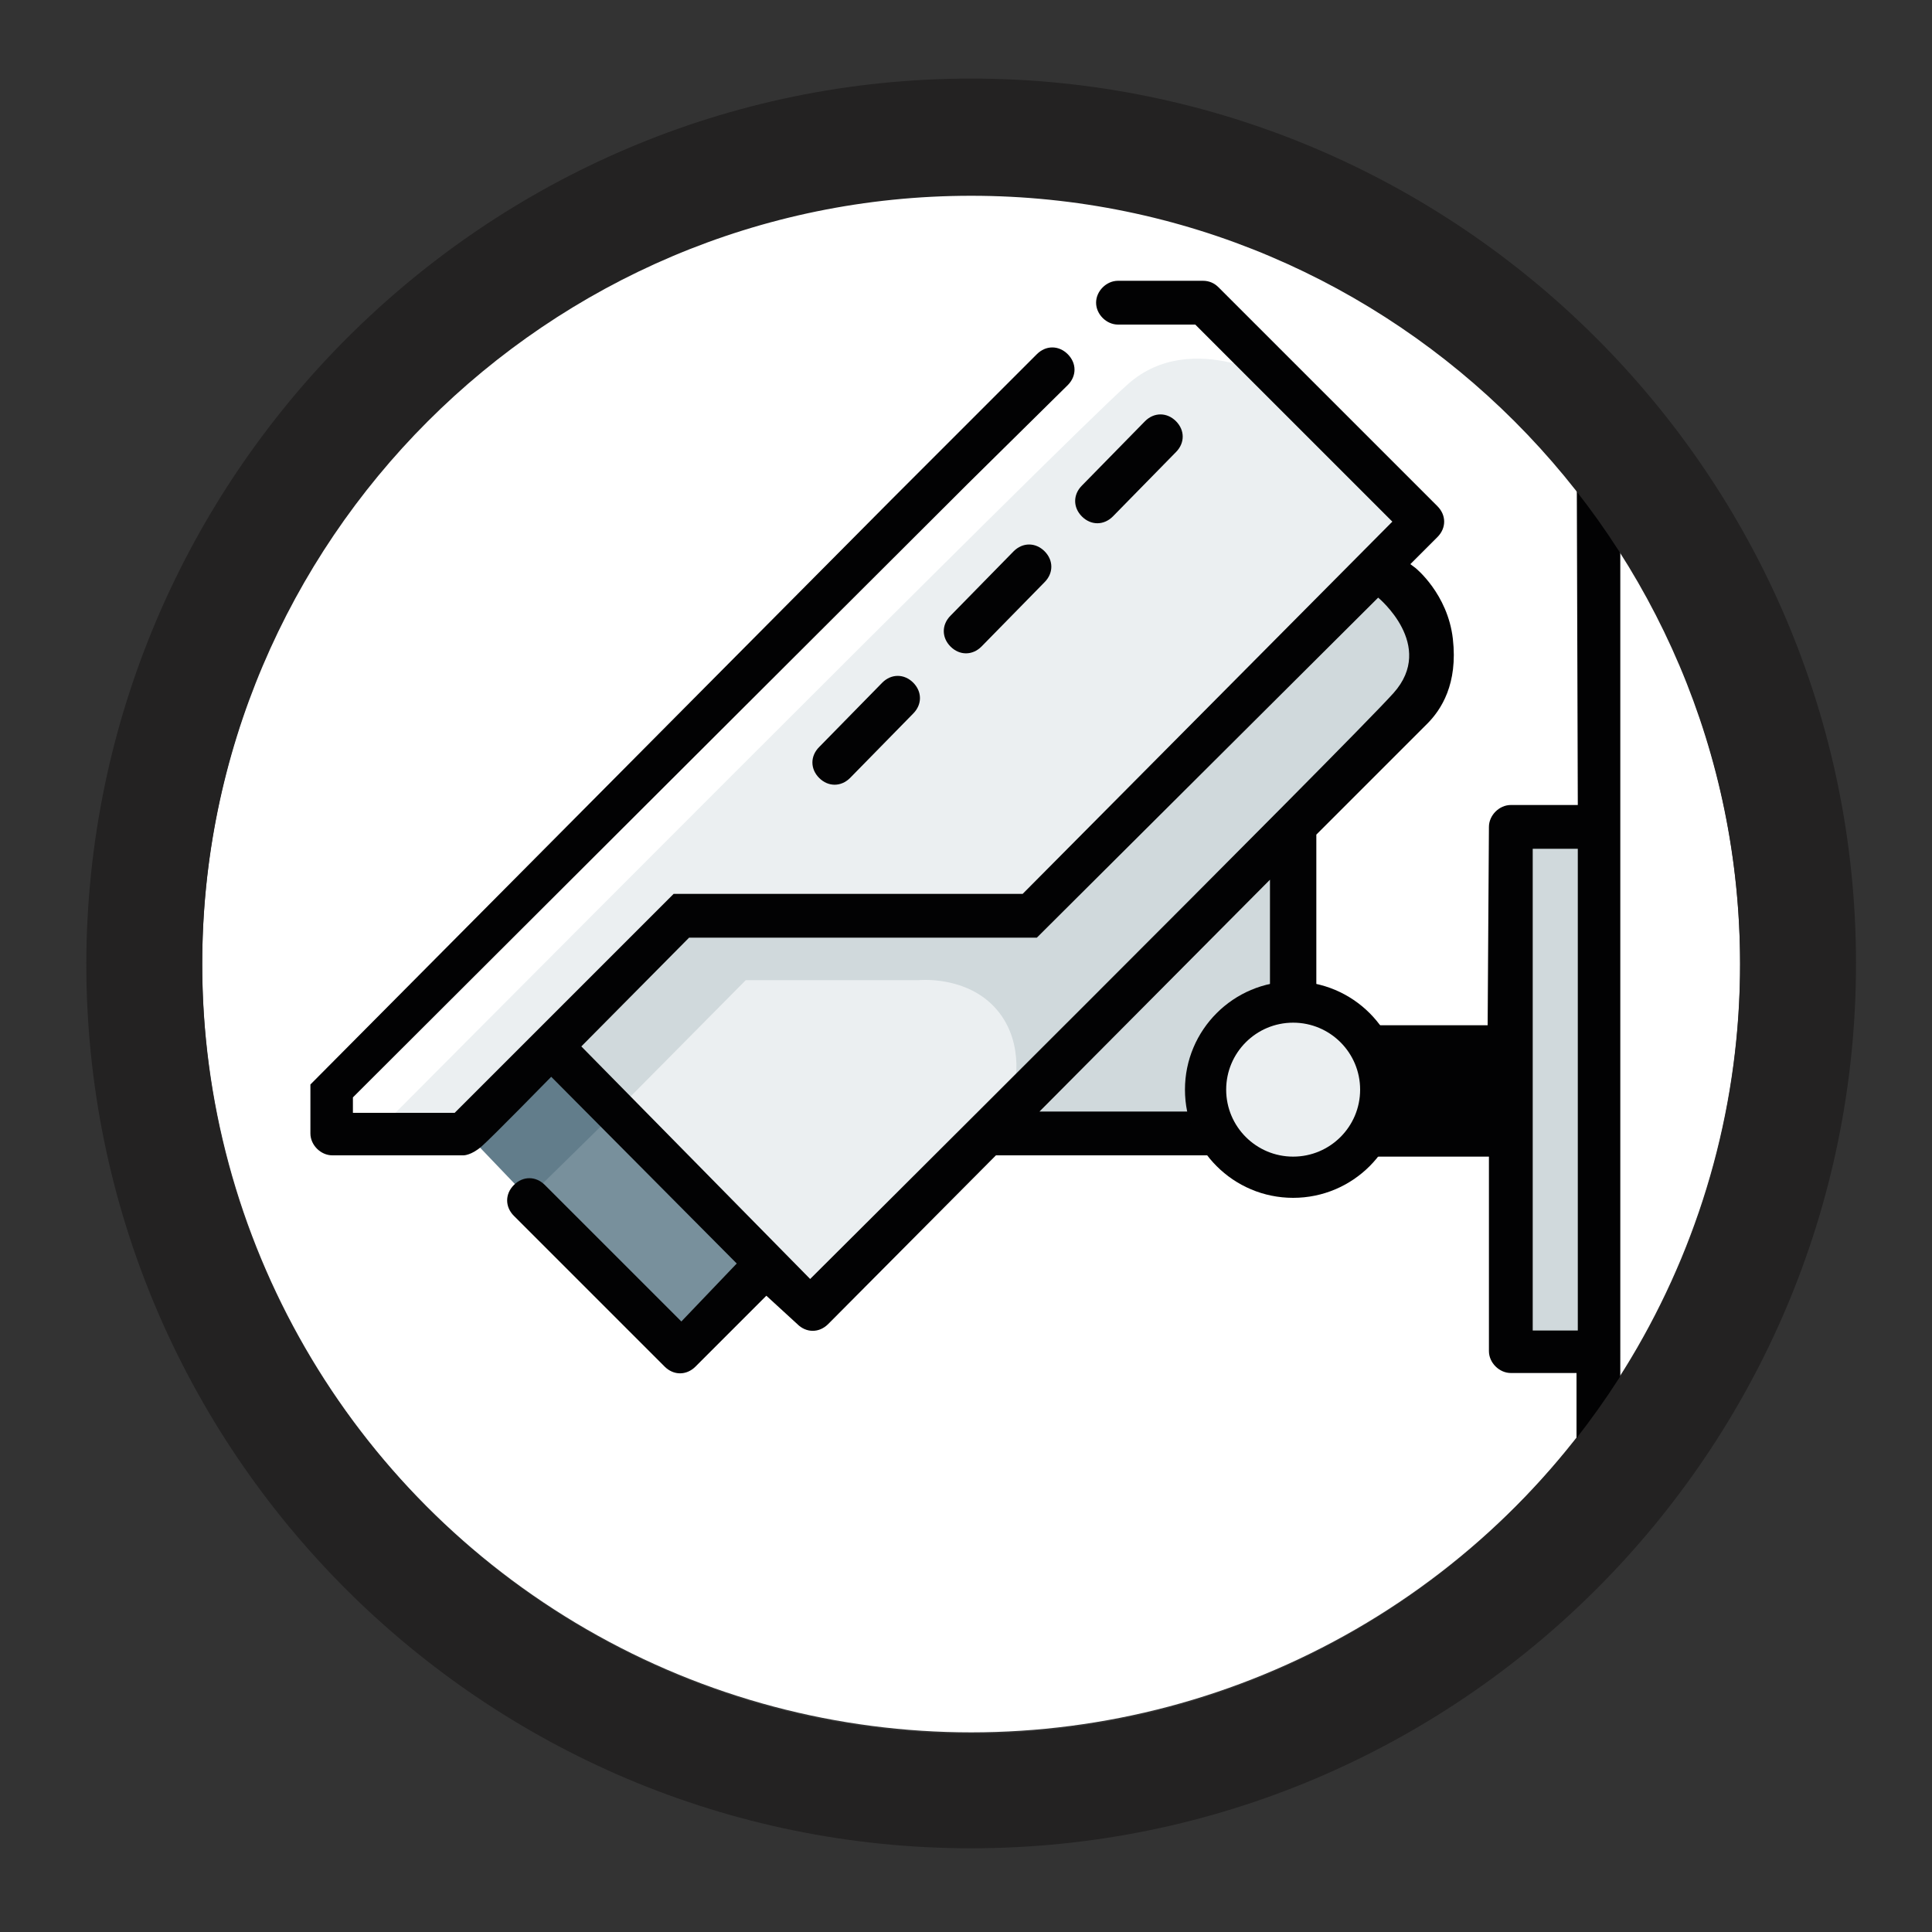 <svg xmlns="http://www.w3.org/2000/svg" xmlns:xlink="http://www.w3.org/1999/xlink" id="Capa_1" x="0px" y="0px" viewBox="0 0 150 150" style="enable-background:new 0 0 150 150;" xml:space="preserve"><rect x="0" y="0" width="150" height="150" fill="#333333" stroke="none"/><style type="text/css">	.st0{fill:#FFFFFF;}	.st1{fill:#EBEFF1;}	.st2{fill:#D0D9DC;}	.st3{fill:#78909C;}	.st4{fill:#627D8B;}	.st5{fill:#020203;}	.st6{fill:#232222;}</style><circle class="st0" cx="75.4" cy="74.8" r="59.7"></circle><g>	<polygon class="st0" points="88.2,23.6 85.2,23.6 80.5,27.5 56.4,53.7 26.3,84.6 25.6,87.6 40,88.3 51.1,96.7 58,96.7 63.2,101.1   106.9,52.5 108.9,39.1 93.5,23.6  "></polygon>	<path class="st1" d="M99.7,29.8c0,0-7.1-4.4-12.1,0c-5,4.4-57.8,57.5-57.8,57.5l5.6,1l20.3-13.9l18.1-3.2l6.7-0.5l29.7-30.1  L99.7,29.8z"></path>	<path class="st2" d="M42.9,86.7L40,83.5l13.9-12.7h24.6l4.6-2.3l21.8-22.5c0,0,2.9-1.5,4.1-0.3s2.8,7.1,0.9,9.2s-9.4,9.3-9.4,9.3  L100,88.6L42.9,86.7z"></path>	<path class="st1" d="M47.6,86.5l10.3-10.4h13.4c0,0,3.8-0.4,6.1,2.3c2.3,2.7,1.3,6.3,1.3,6.3l-15.6,16.4L47.6,86.5z"></path>	<polygon class="st3" points="59.3,98.1 52.8,104.4 40,92 47,85.2  "></polygon>	<polygon class="st4" points="46.6,87.5 41,93 36.6,88.4 42.8,82.2 47.6,86.5  "></polygon>	<path class="st5" d="M125.8,118.4c0,0.9-0.8,1.7-1.7,1.7s-1.7-0.8-1.7-1.7v-11.8h-5.1c-0.9,0-1.7-0.8-1.7-1.7V89.8h-9.8V79.6h9.7  l0.1-15.4c0-0.9,0.8-1.7,1.7-1.7h5.2l-0.1-32.2c0-0.9,0.8-1.7,1.7-1.7s1.7,0.8,1.7,1.7L125.8,118.4z"></path>	<path class="st5" d="M109.5,43.8l2.1-2.1c0.7-0.7,0.7-1.7,0-2.4l-17-17c-0.3-0.3-0.7-0.5-1.2-0.5h-6.6c-0.9,0-1.7,0.8-1.7,1.7  s0.8,1.7,1.7,1.7h6l15.3,15.3L79.4,69.4H52.3l-17,17h-7.9v-1.2l47.8-47.7l7.7-7.6c0.7-0.7,0.7-1.7,0-2.4c-0.7-0.7-1.7-0.7-2.4,0  L69.1,38.9l-45,45.3v3.8c0,0.9,0.8,1.7,1.7,1.7H36c0,0,0.6,0,1.4-0.7s5.3-5.3,5.3-5.3l10.8-10.9l27,0l26.5-26.4  c0,0,4.5,3.7,1.2,7.4c-3.3,3.7-45.3,45.5-45.3,45.5L44.5,80.6l-2.4,2.3l15.1,15.2l-4.3,4.5L42.3,92c-0.7-0.7-1.7-0.7-2.4,0  s-0.7,1.7,0,2.4l11.7,11.7c0.7,0.7,1.7,0.7,2.4,0l5.5-5.5l2.4,2.2c0.7,0.7,1.7,0.7,2.4,0l34.3-34.5v18H79.1l-2.8,2.8l0.8,0.6h25.1  V64.8l5.6-5.6c0,0,1.9-1.9,3-3c1.1-1.1,2.4-3.1,2-6.6c-0.4-3.5-2.9-5.5-2.9-5.5L109.5,43.8z"></path>	<circle class="st5" cx="100.4" cy="84.6" r="8.4"></circle>	<circle class="st1" cx="100.4" cy="84.6" r="5.2"></circle>	<path class="st5" d="M86.4,40.1c-0.7,0.7-1.7,0.7-2.4,0s-0.7-1.7,0-2.4l4.9-5c0.7-0.7,1.7-0.7,2.4,0c0.7,0.7,0.7,1.7,0,2.4  L86.4,40.1z"></path>	<path class="st5" d="M76.2,50.2c-0.7,0.7-1.7,0.7-2.4,0c-0.7-0.7-0.7-1.7,0-2.4l4.9-5c0.7-0.7,1.7-0.7,2.4,0c0.7,0.7,0.7,1.7,0,2.4  L76.2,50.2z"></path>	<path class="st5" d="M66,60.4c-0.7,0.7-1.7,0.7-2.4,0s-0.7-1.7,0-2.4l4.9-5c0.7-0.7,1.7-0.7,2.4,0c0.7,0.7,0.7,1.7,0,2.4L66,60.4z"></path>	<rect x="119" y="65.9" class="st2" width="3.5" height="37.4"></rect></g><path class="st6" d="M75.4,143.5c-37.9,0-68.7-30.8-68.7-68.7C6.8,37,37.6,6.1,75.4,6.1s68.7,30.8,68.7,68.7 C144.1,112.7,113.3,143.5,75.4,143.5z M75.4,15.2c-32.9,0-59.7,26.8-59.7,59.7s26.8,59.7,59.7,59.7s59.7-26.8,59.7-59.7 S108.3,15.2,75.4,15.2z"></path></svg>